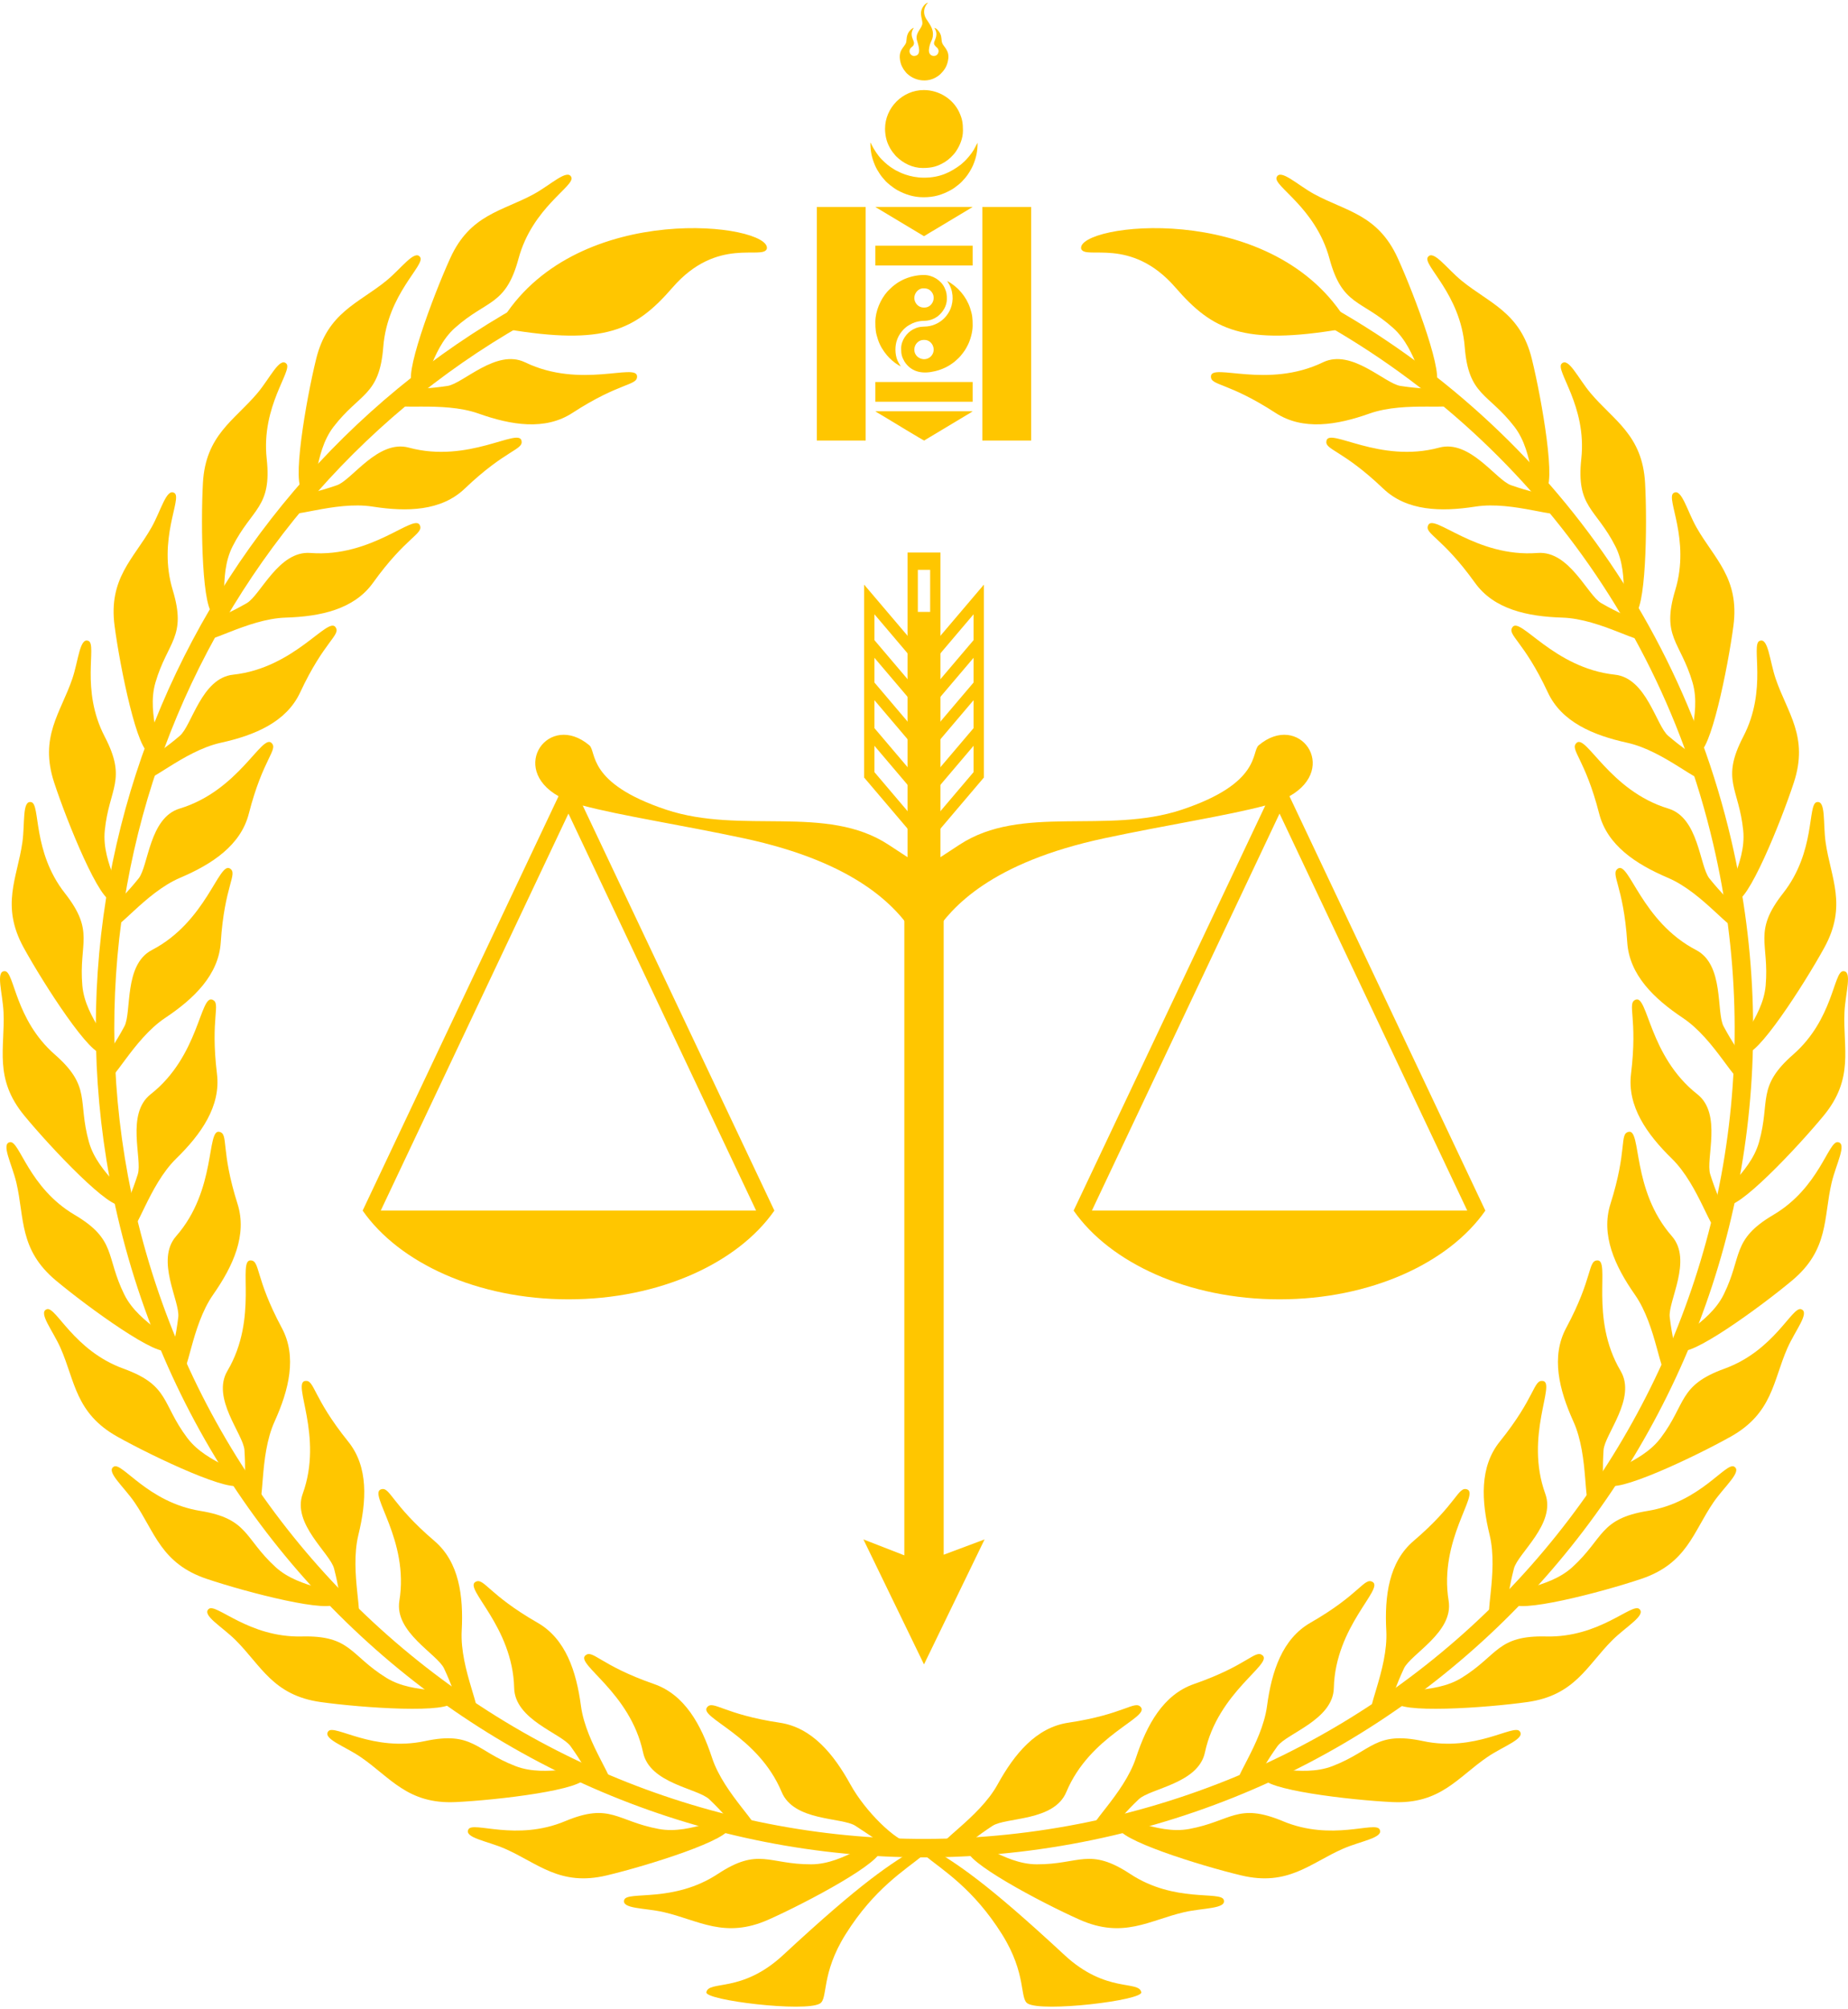 <svg width="828" height="900" viewBox="0 0 828 900" fill="none" xmlns="http://www.w3.org/2000/svg">
<path fill-rule="evenodd" clip-rule="evenodd" d="M440.136 197.325H462.015V92.7H440.136V197.325Z" fill="#FFC600"/>
<path fill-rule="evenodd" clip-rule="evenodd" d="M365.985 197.325H387.864V92.7H365.985V197.325Z" fill="#FFC600"/>
<path fill-rule="evenodd" clip-rule="evenodd" d="M396.549 57.708C396.549 60.39 397.17 63.063 398.079 64.953C398.304 65.421 398.538 65.925 398.79 66.357C399.888 68.193 399.789 67.878 401.022 69.462C401.22 69.723 401.301 69.795 401.526 70.02C404.64 73.116 408.879 75.249 413.424 75.249C417.699 75.249 420.165 74.502 423.459 72.495C425.061 71.514 427.185 69.516 428.274 67.887C430.047 65.241 431.451 62.037 431.451 58.527C431.451 55.134 431.145 53.217 429.786 50.283C426.969 44.199 420.588 40.338 413.919 40.338C404.433 40.338 396.549 48.231 396.549 57.708Z" fill="#FFC600"/>
<path fill-rule="evenodd" clip-rule="evenodd" d="M409.662 156.6C409.662 154.215 411.579 152.262 413.757 152.262H414.243C417.672 152.262 419.769 156.717 417.177 159.534C414.621 162.306 409.662 160.56 409.662 156.6ZM403.758 156.024C403.758 158.607 404.019 159.723 405.207 161.874C405.36 162.144 405.522 162.36 405.702 162.603C408.897 166.878 413.64 167.526 418.851 166.284C422.217 165.492 425.115 164.106 427.779 161.937L428.814 161.01C429.372 160.506 430.002 159.912 430.479 159.318C431.991 157.428 432.495 156.807 433.665 154.476C434.682 152.433 435.798 148.914 435.798 145.872C435.798 142.542 435.681 141.066 434.637 137.934C432.936 132.84 429.129 128.376 424.404 125.874C424.53 126.333 425.934 127.836 426.528 130.716C426.978 132.912 426.915 134.802 426.375 136.854C425.907 138.645 425.043 140.202 424.017 141.471C423.09 142.632 422.541 143.091 421.362 143.973L420.255 144.666C419.472 145.062 418.734 145.44 417.852 145.71C413.964 146.88 412.812 145.611 409.167 147.51C406.206 149.04 403.758 152.55 403.758 156.024Z" fill="#FFC600"/>
<path fill-rule="evenodd" clip-rule="evenodd" d="M409.662 133.497C409.662 131.103 411.642 129.15 413.595 129.15C415.026 129.15 416.115 129.339 417.177 130.482C419.769 133.299 417.672 137.754 414.243 137.754H413.757C411.552 137.754 409.662 135.729 409.662 133.497ZM392.202 144.144C392.202 147.51 392.319 148.914 393.363 152.082C394.272 154.818 395.649 157.05 397.422 159.165C398.673 160.659 400.689 162.45 402.39 163.458L403.596 164.142L402.66 162.54C401.058 159.867 400.878 156.015 401.625 153.162C402.093 151.371 402.957 149.814 403.983 148.545C404.766 147.573 404.865 147.537 405.666 146.79C406.08 146.394 406.692 146.007 407.187 145.692L408.897 144.783C410.148 144.234 411.669 143.856 413.1 143.748C414.279 143.649 414.891 143.775 416.259 143.46C417.294 143.226 418.023 142.929 418.833 142.515C419.184 142.326 419.589 142.074 419.895 141.858C420.048 141.75 420.21 141.633 420.363 141.498C422.496 139.77 424.242 136.962 424.242 133.992C424.242 131.886 424.116 130.842 423.234 128.934C421.686 125.595 417.915 123.174 413.919 123.174C410.589 123.174 407.061 124.056 404.253 125.469C403.929 125.622 403.74 125.766 403.407 125.928C402.831 126.225 402.246 126.612 401.724 126.954C400.824 127.575 400.581 127.827 399.87 128.385L398.151 130.023C397.935 130.302 397.737 130.437 397.512 130.689C394.533 134.064 392.202 139.419 392.202 144.144Z" fill="#FFC600"/>
<path fill-rule="evenodd" clip-rule="evenodd" d="M413.757 88.353C418.527 88.353 422.028 87.309 426.015 85.131C427.617 84.258 428.292 83.601 429.57 82.62C430.677 81.765 431.613 80.658 432.54 79.605C433.773 78.192 435.312 75.6 435.996 73.971C437.382 70.65 438.003 67.806 438.003 63.936L436.284 67.131C436.023 67.581 435.609 68.175 435.303 68.607L434.223 69.993C433.674 70.668 432.504 72 431.847 72.531C431.415 72.873 431.01 73.341 430.551 73.692C426.06 77.094 421.236 79.587 414 79.587C410.724 79.587 408.015 78.975 405.531 78.147C404.865 77.922 404.343 77.715 403.758 77.463L401.274 76.257C400.995 76.095 400.788 75.96 400.509 75.789C398.412 74.547 396.72 73.107 395.01 71.37C393.363 69.705 391.545 66.924 390.483 64.755C390.276 64.332 390.285 64.044 389.997 63.936C389.997 67.887 390.573 70.533 392.004 73.971C392.607 75.402 393.327 76.599 394.137 77.814C395.28 79.524 395.487 79.533 396.459 80.748C397.485 82.035 400.527 84.321 401.931 85.104C405.594 87.138 409.419 88.353 413.757 88.353Z" fill="#FFC600"/>
<path fill-rule="evenodd" clip-rule="evenodd" d="M392.202 118.917H435.798V110.061H392.202V118.917Z" fill="#FFC600"/>
<path fill-rule="evenodd" clip-rule="evenodd" d="M392.202 179.955H435.798V171.108H392.202V179.955Z" fill="#FFC600"/>
<path fill-rule="evenodd" clip-rule="evenodd" d="M418.671 12.483C418.824 13.068 420.318 14.508 419.067 17.55C418.356 19.296 418.122 19.701 419.427 20.988C419.778 21.339 419.94 21.366 420.228 21.825C420.741 22.68 420.57 23.58 420.066 24.282C419.184 25.524 416.637 25.398 416.241 23.184C416.052 22.122 416.52 20.088 416.979 19.071C417.618 17.64 418.014 17.028 418.014 15.183C418.023 12.555 416.25 10.431 414.963 8.406C413.928 6.768 413.775 4.743 414.486 3.141C415.188 1.611 415.458 1.692 415.8 1.179C414.486 1.485 413.253 3.141 412.821 4.671C412.56 5.625 412.632 6.525 412.803 7.533C412.947 8.415 413.271 9.414 413.271 10.359C413.253 12.618 410.31 14.274 410.715 17.487C410.877 18.774 413.271 23.949 410.454 24.912C409.401 25.272 408.699 25.029 408.078 24.39C407.484 23.769 407.313 22.788 407.772 21.906C408.159 21.141 408.996 20.898 409.32 20.178C409.779 19.152 409.302 18.36 408.987 17.577C408.51 16.398 408.168 15.03 408.861 13.491C408.96 13.275 409.014 13.149 409.131 12.942C409.248 12.726 409.356 12.627 409.41 12.402C408.708 12.78 408.483 12.888 407.916 13.446C405.837 15.516 406.341 18.018 405.963 19.116C405.171 21.375 401.904 22.581 403.632 28.512C403.839 29.232 404.442 30.429 404.856 31.05L405.666 32.13C405.801 32.292 405.81 32.337 405.954 32.499C406.413 33.021 406.503 33.039 406.926 33.399C407.088 33.534 407.124 33.588 407.277 33.705C410.994 36.549 416.133 36.837 419.913 34.299C420.417 33.966 420.948 33.606 421.353 33.192C423.333 31.194 424.404 29.538 424.863 26.469C425.457 22.545 422.685 20.871 422.145 19.26C421.659 17.838 422.082 16.911 421.254 15.057C420.876 14.202 419.589 12.564 418.671 12.483Z" fill="#FFC600"/>
<path fill-rule="evenodd" clip-rule="evenodd" d="M414.081 197.325C414.504 197.037 414.954 196.794 415.404 196.515L433.071 185.922C433.494 185.67 435.618 184.455 435.798 184.212H392.202C392.355 184.419 394.497 185.643 394.884 185.877C395.82 186.435 396.675 186.948 397.602 187.506C398.547 188.082 413.568 197.208 414.081 197.325Z" fill="#FFC600"/>
<path fill-rule="evenodd" clip-rule="evenodd" d="M414 105.804C415.161 105.03 418.149 103.311 419.418 102.546C421.263 101.43 423.072 100.35 424.899 99.252C426.726 98.163 428.49 97.092 430.326 96.003L434.43 93.537C434.673 93.393 434.835 93.294 435.096 93.141L435.6 92.835C435.762 92.736 435.672 92.799 435.798 92.7H392.202C392.292 92.772 392.22 92.718 392.346 92.799L412.623 104.967C413.091 105.255 413.559 105.516 414 105.804Z" fill="#FFC600"/>
<path fill-rule="evenodd" clip-rule="evenodd" d="M418.671 12.483V12.402L418.572 12.474L418.671 12.483Z" fill="#FFC600"/>
<path fill-rule="evenodd" clip-rule="evenodd" d="M553.806 116.703C661.581 160.542 747.162 254.25 775.665 376.173C822.339 575.793 698.346 775.458 498.717 822.132C299.088 868.806 99.423 744.813 52.758 545.184C10.224 363.258 109.449 181.314 278.478 115.155V124.038C115.056 189.693 19.485 366.516 60.813 543.303C106.443 738.477 301.653 859.707 496.836 814.077C692.01 768.447 813.24 573.228 767.61 378.054C740.016 260.028 657.711 169.065 553.806 125.667V116.703Z" fill="#FFC600"/>
<path fill-rule="evenodd" clip-rule="evenodd" d="M232.326 115.839C226.593 137.106 218.187 134.073 203.859 146.844C192.231 157.212 192.186 175.194 185.265 172.449C179.937 170.334 193.986 132.678 201.744 115.614C210.672 95.994 225.027 94.653 239.166 86.949C246.699 82.845 254.313 75.393 256.005 79.389C257.679 83.322 238.527 92.889 232.326 115.839Z" fill="#FFC600"/>
<path fill-rule="evenodd" clip-rule="evenodd" d="M171.729 155.394C170.019 177.354 161.199 175.923 149.481 191.124C139.977 203.463 143.253 221.148 135.945 219.726C130.311 218.637 137.16 179.019 141.642 160.821C146.781 139.887 160.641 135.918 173.115 125.73C179.757 120.312 185.859 111.582 188.262 115.191C190.638 118.746 173.583 131.697 171.729 155.394Z" fill="#FFC600"/>
<path fill-rule="evenodd" clip-rule="evenodd" d="M119.493 205.461C121.869 227.367 112.932 227.583 104.229 244.701C97.164 258.579 103.653 275.346 96.21 275.301C90.468 275.274 89.883 235.071 90.918 216.36C92.106 194.832 104.985 188.379 115.362 176.058C120.897 169.497 125.28 159.795 128.313 162.9C131.292 165.951 116.928 181.836 119.493 205.461Z" fill="#FFC600"/>
<path fill-rule="evenodd" clip-rule="evenodd" d="M77.4 264.33C83.781 285.408 75.051 287.28 69.651 305.703C65.277 320.652 74.745 335.934 67.428 337.266C61.776 338.292 53.775 298.899 51.336 280.323C48.519 258.939 59.994 250.218 67.914 236.187C72.135 228.726 74.646 218.376 78.201 220.869C81.702 223.317 70.515 241.578 77.4 264.33Z" fill="#FFC600"/>
<path fill-rule="evenodd" clip-rule="evenodd" d="M46.917 329.949C57.087 349.497 48.843 352.944 46.944 372.051C45.405 387.549 57.546 400.815 50.598 403.479C45.234 405.54 30.087 368.298 24.255 350.487C17.541 330.003 27.198 319.302 32.391 304.056C35.163 295.938 35.721 285.3 39.672 287.1C43.56 288.855 35.937 308.871 46.917 329.949Z" fill="#FFC600"/>
<path fill-rule="evenodd" clip-rule="evenodd" d="M29.079 400.086C42.687 417.411 35.226 422.325 36.891 441.45C38.241 456.966 52.623 467.766 46.287 471.663C41.4 474.678 19.629 440.874 10.602 424.458C0.225 405.558 7.74 393.255 10.026 377.316C11.241 368.829 9.828 358.272 14.04 359.307C18.189 360.315 14.4 381.393 29.079 400.086Z" fill="#FFC600"/>
<path fill-rule="evenodd" clip-rule="evenodd" d="M24.516 472.302C41.094 486.819 34.668 493.029 39.843 511.515C44.037 526.518 60.165 534.465 54.657 539.469C50.409 543.33 22.77 514.143 10.863 499.671C-2.835 483.021 2.277 469.539 1.584 453.456C1.215 444.879 -2.133 434.772 2.205 435.006C6.462 435.231 6.633 456.642 24.516 472.302Z" fill="#FFC600"/>
<path fill-rule="evenodd" clip-rule="evenodd" d="M33.381 544.122C52.353 555.318 47.187 562.608 55.683 579.825C62.577 593.793 79.893 598.626 75.411 604.566C71.946 609.147 39.393 585.558 25.02 573.534C8.478 559.71 11.016 545.517 7.353 529.83C5.4 521.478 0.252 512.163 4.554 511.587C8.784 511.029 12.915 532.044 33.381 544.122Z" fill="#FFC600"/>
<path fill-rule="evenodd" clip-rule="evenodd" d="M55.359 613.062C76.077 620.568 72.342 628.686 83.88 644.031C93.24 656.487 111.15 658.035 107.838 664.695C105.282 669.843 68.931 652.68 52.578 643.518C33.768 632.988 33.633 618.57 27.144 603.837C23.688 595.989 16.893 587.781 21.015 586.422C25.074 585.09 33.012 604.971 55.359 613.062Z" fill="#FFC600"/>
<path fill-rule="evenodd" clip-rule="evenodd" d="M89.703 676.755C111.447 680.301 109.287 688.968 123.453 701.919C134.955 712.431 152.838 710.64 150.822 717.804C149.256 723.33 110.358 713.187 92.601 707.202C72.162 700.326 69.372 686.187 60.264 672.903C55.413 665.829 47.232 659.016 51.03 656.919C54.774 654.858 66.249 672.939 89.703 676.755Z" fill="#FFC600"/>
<path fill-rule="evenodd" clip-rule="evenodd" d="M135.225 733.005C157.257 732.474 156.726 741.393 173.052 751.5C186.291 759.708 203.544 754.641 202.878 762.048C202.365 767.772 162.261 764.991 143.703 762.39C122.346 759.411 116.982 746.028 105.579 734.661C99.513 728.604 90.207 723.42 93.555 720.657C96.849 717.939 111.465 733.59 135.225 733.005Z" fill="#FFC600"/>
<path fill-rule="evenodd" clip-rule="evenodd" d="M190.359 779.877C211.914 775.278 213.039 784.143 230.949 791.064C245.475 796.671 261.495 788.508 262.215 795.915C262.764 801.63 222.84 806.31 204.12 807.192C182.583 808.2 174.843 796.05 161.532 786.978C154.449 782.145 144.342 778.77 147.123 775.44C149.859 772.164 167.121 784.836 190.359 779.877Z" fill="#FFC600"/>
<path fill-rule="evenodd" clip-rule="evenodd" d="M253.206 815.742C273.537 807.246 276.282 815.742 295.164 819.234C310.482 822.069 324.711 811.089 326.79 818.235C328.392 823.743 290.007 835.722 271.773 840.051C250.803 845.019 240.948 834.507 226.188 828.054C218.331 824.616 207.783 823.167 209.898 819.378C211.977 815.652 231.282 824.913 253.206 815.742Z" fill="#FFC600"/>
<path fill-rule="evenodd" clip-rule="evenodd" d="M321.606 839.385C340.011 827.28 344.277 835.119 363.483 835.065C379.053 835.011 391.014 821.592 394.371 828.234C396.963 833.355 361.458 852.219 344.34 859.833C324.648 868.599 313.02 860.085 297.324 856.476C288.963 854.55 278.325 855.072 279.702 850.959C281.061 846.909 301.752 852.453 321.606 839.385Z" fill="#FFC600"/>
<path fill-rule="evenodd" clip-rule="evenodd" d="M235.242 162.288C222.372 156.069 207.558 171.81 200.493 172.872C183.618 175.428 178.092 172.773 176.481 180.315C175.608 184.41 197.973 179.406 214.416 185.247C229.104 190.467 244.242 192.915 256.473 184.959C277.965 170.991 285.651 172.854 285.435 168.525C285.147 162.495 260.1 174.312 235.242 162.288Z" fill="#FFC600"/>
<path fill-rule="evenodd" clip-rule="evenodd" d="M183.177 200.502C169.38 196.767 157.734 214.974 150.993 217.332C134.874 222.966 128.952 221.364 128.763 229.077C128.664 233.262 149.715 224.217 166.959 226.917C182.358 229.329 197.685 228.933 208.233 218.862C226.773 201.159 234.666 201.564 233.658 197.352C232.263 191.484 209.835 207.729 183.177 200.502Z" fill="#FFC600"/>
<path fill-rule="evenodd" clip-rule="evenodd" d="M139.077 247.689C124.83 246.564 116.739 266.607 110.547 270.171C95.751 278.676 89.64 278.208 90.882 285.822C91.548 289.953 110.574 277.173 128.016 276.642C143.595 276.165 158.589 272.943 167.094 261.099C182.043 240.273 189.873 239.211 188.109 235.26C185.643 229.743 166.608 249.858 139.077 247.689Z" fill="#FFC600"/>
<path fill-rule="evenodd" clip-rule="evenodd" d="M104.454 302.202C90.243 303.732 85.995 324.927 80.577 329.571C67.599 340.668 61.506 341.334 64.134 348.588C65.556 352.53 81.891 336.447 98.937 332.694C114.156 329.355 128.295 323.415 134.46 310.203C145.305 286.974 152.811 284.49 150.345 280.926C146.907 275.967 131.913 299.25 104.454 302.202Z" fill="#FFC600"/>
<path fill-rule="evenodd" clip-rule="evenodd" d="M80.496 362.178C66.816 366.309 66.564 387.918 62.091 393.489C51.39 406.791 45.531 408.573 49.446 415.215C51.579 418.824 64.656 400.005 80.712 393.174C95.049 387.072 107.847 378.621 111.474 364.5C117.837 339.669 124.749 335.835 121.671 332.793C117.369 328.554 106.938 354.195 80.496 362.178Z" fill="#FFC600"/>
<path fill-rule="evenodd" clip-rule="evenodd" d="M68.04 425.547C55.359 432.135 59.103 453.42 55.737 459.72C47.682 474.777 42.246 477.603 47.331 483.408C50.085 486.558 59.463 465.651 73.98 455.967C86.949 447.318 97.965 436.653 98.91 422.1C100.575 396.522 106.668 391.473 103.077 389.052C98.064 385.686 92.556 412.821 68.04 425.547Z" fill="#FFC600"/>
<path fill-rule="evenodd" clip-rule="evenodd" d="M67.518 490.122C56.268 498.942 63.882 519.174 61.74 525.978C56.601 542.268 51.786 546.057 57.852 550.818C61.137 553.41 66.492 531.126 78.975 518.922C90.117 508.032 98.973 495.513 97.218 481.041C94.122 455.589 99.171 449.505 95.193 447.795C89.649 445.401 89.253 473.094 67.518 490.122Z" fill="#FFC600"/>
<path fill-rule="evenodd" clip-rule="evenodd" d="M78.93 553.689C69.507 564.435 80.73 582.912 79.875 589.995C77.841 606.951 73.8 611.568 80.649 615.123C84.357 617.058 85.5 594.171 95.508 579.879C104.445 567.108 110.835 553.167 106.434 539.271C98.694 514.836 102.537 507.924 98.307 506.97C92.421 505.647 97.137 532.935 78.93 553.689Z" fill="#FFC600"/>
<path fill-rule="evenodd" clip-rule="evenodd" d="M101.889 614.052C94.617 626.355 109.062 642.438 109.53 649.557C110.664 666.594 107.55 671.877 114.939 674.109C118.944 675.324 115.83 652.617 123.03 636.723C129.456 622.521 133.164 607.644 126.261 594.792C114.138 572.211 116.631 564.705 112.302 564.552C106.272 564.345 115.956 590.283 101.889 614.052Z" fill="#FFC600"/>
<path fill-rule="evenodd" clip-rule="evenodd" d="M135.621 669.132C130.743 682.569 147.906 695.7 149.688 702.612C153.954 719.145 151.866 724.905 159.534 725.742C163.701 726.201 156.447 704.457 160.578 687.501C164.268 672.363 165.159 657.054 156.006 645.705C139.923 625.743 140.985 617.913 136.701 618.561C130.734 619.47 145.044 643.176 135.621 669.132Z" fill="#FFC600"/>
<path fill-rule="evenodd" clip-rule="evenodd" d="M178.938 717.021C176.625 731.133 195.93 740.871 198.963 747.333C206.199 762.786 205.218 768.843 212.904 768.24C217.089 767.916 205.938 747.891 206.865 730.467C207.693 714.906 205.74 699.696 194.652 690.228C175.149 673.596 174.753 665.694 170.658 667.125C164.961 669.123 183.411 689.769 178.938 717.021Z" fill="#FFC600"/>
<path fill-rule="evenodd" clip-rule="evenodd" d="M230.373 756.09C230.706 770.382 251.469 776.385 255.645 782.172C265.617 796.032 265.77 802.161 273.213 800.154C277.263 799.056 262.602 781.434 260.298 764.136C258.237 748.692 253.503 734.103 240.858 726.858C218.619 714.105 216.765 706.419 213.012 708.579C207.783 711.594 229.725 728.478 230.373 756.09Z" fill="#FFC600"/>
<path fill-rule="evenodd" clip-rule="evenodd" d="M288.135 784.971C291.105 798.957 312.615 801.018 317.79 805.941C330.156 817.713 331.434 823.707 338.382 820.359C342.162 818.541 324.495 803.925 319.032 787.356C314.154 772.56 306.81 759.096 293.031 754.308C268.821 745.884 265.581 738.675 262.287 741.492C257.706 745.416 282.393 757.962 288.135 784.971Z" fill="#FFC600"/>
<path fill-rule="evenodd" clip-rule="evenodd" d="M350.235 802.692C355.743 815.886 377.262 813.933 383.256 817.812C397.584 827.1 406.953 835.02 411.894 829.098C412.461 828.423 415.485 826.83 407.412 825.507C401.283 824.499 387.756 811.485 381.042 799.317C373.518 785.673 363.807 773.802 349.389 771.642C324.036 767.844 319.518 761.355 316.8 764.73C313.02 769.437 339.606 777.204 350.235 802.692Z" fill="#FFC600"/>
<path fill-rule="evenodd" clip-rule="evenodd" d="M225.603 142.317C259.65 89.298 345.42 100.278 343.602 111.375C341.91 116.748 321.444 105.597 301.311 128.817C284.697 147.987 270.828 154.8 226.953 147.42L225.603 142.317Z" fill="#FFC600"/>
<path fill-rule="evenodd" clip-rule="evenodd" d="M412.353 826.83C398.799 834.93 386.721 842.481 350.865 875.727C332.289 892.944 317.574 886.887 316.485 892.368C315.765 895.995 360.747 901.413 367.38 897.417C371.061 895.203 367.74 884.187 378.846 866.448C391.788 845.802 405.495 837.657 413.847 830.799L412.353 826.83Z" fill="#FFC600"/>
<path fill-rule="evenodd" clip-rule="evenodd" d="M595.674 115.839C601.407 137.106 609.813 134.073 624.141 146.844C635.769 157.212 635.814 175.194 642.735 172.449C648.063 170.334 634.014 132.678 626.256 115.614C617.328 95.994 602.973 94.653 588.834 86.949C581.301 82.845 573.687 75.393 571.995 79.389C570.321 83.322 589.473 92.889 595.674 115.839Z" fill="#FFC600"/>
<path fill-rule="evenodd" clip-rule="evenodd" d="M656.271 155.394C657.981 177.354 666.801 175.923 678.519 191.124C688.023 203.463 684.747 221.148 692.055 219.726C697.689 218.637 690.84 179.019 686.358 160.821C681.219 139.887 667.359 135.918 654.885 125.73C648.243 120.312 642.141 111.582 639.738 115.191C637.362 118.746 654.417 131.697 656.271 155.394Z" fill="#FFC600"/>
<path fill-rule="evenodd" clip-rule="evenodd" d="M708.507 205.461C706.131 227.367 715.068 227.583 723.771 244.701C730.836 258.579 724.347 275.346 731.79 275.301C737.532 275.274 738.117 235.071 737.082 216.36C735.894 194.832 723.015 188.379 712.638 176.058C707.103 169.497 702.72 159.795 699.687 162.9C696.708 165.951 711.072 181.836 708.507 205.461Z" fill="#FFC600"/>
<path fill-rule="evenodd" clip-rule="evenodd" d="M750.6 264.33C744.219 285.408 752.949 287.28 758.349 305.703C762.723 320.652 753.255 335.934 760.572 337.266C766.224 338.292 774.225 298.899 776.664 280.323C779.481 258.939 768.006 250.218 760.086 236.187C755.865 228.726 753.354 218.376 749.799 220.869C746.298 223.317 757.485 241.578 750.6 264.33Z" fill="#FFC600"/>
<path fill-rule="evenodd" clip-rule="evenodd" d="M781.083 329.949C770.913 349.497 779.157 352.944 781.056 372.051C782.595 387.549 770.454 400.815 777.402 403.479C782.766 405.54 797.913 368.298 803.745 350.487C810.459 330.003 800.802 319.302 795.609 304.056C792.837 295.938 792.279 285.3 788.328 287.1C784.44 288.855 792.054 308.871 781.083 329.949Z" fill="#FFC600"/>
<path fill-rule="evenodd" clip-rule="evenodd" d="M798.921 400.086C785.313 417.411 792.774 422.325 791.109 441.45C789.759 456.966 775.377 467.766 781.713 471.663C786.6 474.678 808.371 440.874 817.398 424.458C827.775 405.558 820.26 393.255 817.974 377.316C816.759 368.829 818.172 358.272 813.96 359.307C809.811 360.315 813.6 381.393 798.921 400.086Z" fill="#FFC600"/>
<path fill-rule="evenodd" clip-rule="evenodd" d="M803.484 472.302C786.906 486.819 793.332 493.029 788.157 511.515C783.963 526.518 767.835 534.465 773.343 539.469C777.591 543.33 805.23 514.143 817.137 499.671C830.835 483.021 825.723 469.539 826.416 453.456C826.785 444.879 830.133 434.772 825.795 435.006C821.538 435.231 821.367 456.642 803.484 472.302Z" fill="#FFC600"/>
<path fill-rule="evenodd" clip-rule="evenodd" d="M794.619 544.122C775.647 555.318 780.813 562.608 772.317 579.825C765.423 593.793 748.107 598.626 752.589 604.566C756.054 609.147 788.607 585.558 802.98 573.534C819.522 559.71 816.984 545.517 820.647 529.83C822.6 521.478 827.748 512.163 823.446 511.587C819.216 511.029 815.085 532.044 794.619 544.122Z" fill="#FFC600"/>
<path fill-rule="evenodd" clip-rule="evenodd" d="M772.641 613.062C751.923 620.568 755.658 628.686 744.12 644.031C734.76 656.487 716.85 658.035 720.162 664.695C722.718 669.843 759.069 652.68 775.422 643.518C794.232 632.988 794.367 618.57 800.856 603.837C804.312 595.989 811.107 587.781 806.985 586.422C802.926 585.09 794.988 604.971 772.641 613.062Z" fill="#FFC600"/>
<path fill-rule="evenodd" clip-rule="evenodd" d="M738.297 676.755C716.553 680.301 718.713 688.968 704.547 701.919C693.045 712.431 675.162 710.64 677.178 717.804C678.744 723.33 717.642 713.187 735.399 707.202C755.838 700.326 758.628 686.187 767.736 672.903C772.587 665.829 780.768 659.016 776.97 656.919C773.226 654.858 761.751 672.939 738.297 676.755Z" fill="#FFC600"/>
<path fill-rule="evenodd" clip-rule="evenodd" d="M692.775 733.005C670.743 732.474 671.274 741.393 654.948 751.5C641.709 759.708 624.456 754.641 625.122 762.048C625.635 767.772 665.739 764.991 684.297 762.39C705.654 759.411 711.009 746.028 722.421 734.661C728.487 728.604 737.793 723.42 734.445 720.657C731.151 717.939 716.535 733.59 692.775 733.005Z" fill="#FFC600"/>
<path fill-rule="evenodd" clip-rule="evenodd" d="M637.641 779.877C616.086 775.278 614.961 784.143 597.051 791.064C582.525 796.671 566.505 788.508 565.785 795.915C565.236 801.63 605.16 806.31 623.88 807.192C645.417 808.2 653.157 796.05 666.468 786.978C673.551 782.145 683.658 778.77 680.877 775.44C678.141 772.164 660.879 784.836 637.641 779.877Z" fill="#FFC600"/>
<path fill-rule="evenodd" clip-rule="evenodd" d="M574.794 815.742C554.463 807.246 551.718 815.742 532.836 819.234C517.518 822.069 503.289 811.089 501.21 818.235C499.608 823.743 537.993 835.722 556.227 840.051C577.197 845.019 587.052 834.507 601.812 828.054C609.669 824.616 620.217 823.167 618.102 819.378C616.023 815.652 596.718 824.913 574.794 815.742Z" fill="#FFC600"/>
<path fill-rule="evenodd" clip-rule="evenodd" d="M506.394 839.385C487.989 827.28 483.723 835.119 464.517 835.065C448.947 835.011 436.986 821.592 433.629 828.234C431.037 833.355 466.542 852.219 483.66 859.833C503.352 868.599 514.98 860.085 530.676 856.476C539.037 854.55 549.675 855.072 548.298 850.959C546.939 846.909 526.248 852.453 506.394 839.385Z" fill="#FFC600"/>
<path fill-rule="evenodd" clip-rule="evenodd" d="M592.758 162.288C605.628 156.069 620.442 171.81 627.507 172.872C644.382 175.428 649.908 172.773 651.519 180.315C652.392 184.41 630.027 179.406 613.584 185.247C598.896 190.467 583.758 192.915 571.527 184.959C550.035 170.991 542.349 172.854 542.565 168.525C542.853 162.495 567.9 174.312 592.758 162.288Z" fill="#FFC600"/>
<path fill-rule="evenodd" clip-rule="evenodd" d="M644.823 200.502C658.62 196.767 670.266 214.974 677.007 217.332C693.126 222.966 699.048 221.364 699.237 229.077C699.336 233.262 678.285 224.217 661.041 226.917C645.642 229.329 630.315 228.933 619.767 218.862C601.227 201.159 593.334 201.564 594.342 197.352C595.737 191.484 618.165 207.729 644.823 200.502Z" fill="#FFC600"/>
<path fill-rule="evenodd" clip-rule="evenodd" d="M688.923 247.689C703.17 246.564 711.261 266.607 717.453 270.171C732.249 278.676 738.36 278.208 737.118 285.822C736.452 289.953 717.426 277.173 699.984 276.642C684.405 276.165 669.411 272.943 660.906 261.099C645.957 240.273 638.127 239.211 639.891 235.26C642.357 229.743 661.392 249.858 688.923 247.689Z" fill="#FFC600"/>
<path fill-rule="evenodd" clip-rule="evenodd" d="M723.546 302.202C737.757 303.732 742.005 324.927 747.423 329.571C760.401 340.668 766.494 341.334 763.866 348.588C762.444 352.53 746.109 336.447 729.063 332.694C713.844 329.355 699.705 323.415 693.54 310.203C682.695 286.974 675.189 284.49 677.655 280.926C681.093 275.967 696.087 299.25 723.546 302.202Z" fill="#FFC600"/>
<path fill-rule="evenodd" clip-rule="evenodd" d="M747.504 362.178C761.184 366.309 761.436 387.918 765.909 393.489C776.61 406.791 782.469 408.573 778.554 415.215C776.421 418.824 763.344 400.005 747.288 393.174C732.951 387.072 720.153 378.621 716.526 364.5C710.163 339.669 703.251 335.835 706.329 332.793C710.631 328.554 721.062 354.195 747.504 362.178Z" fill="#FFC600"/>
<path fill-rule="evenodd" clip-rule="evenodd" d="M759.96 425.547C772.641 432.135 768.897 453.42 772.263 459.72C780.318 474.777 785.754 477.603 780.669 483.408C777.915 486.558 768.537 465.651 754.02 455.967C741.051 447.318 730.035 436.653 729.09 422.1C727.425 396.522 721.332 391.473 724.923 389.052C729.936 385.686 735.444 412.821 759.96 425.547Z" fill="#FFC600"/>
<path fill-rule="evenodd" clip-rule="evenodd" d="M760.482 490.122C771.732 498.942 764.118 519.174 766.26 525.978C771.399 542.268 776.214 546.057 770.148 550.818C766.863 553.41 761.508 531.126 749.025 518.922C737.883 508.032 729.027 495.513 730.782 481.041C733.878 455.589 728.829 449.505 732.807 447.795C738.351 445.401 738.747 473.094 760.482 490.122Z" fill="#FFC600"/>
<path fill-rule="evenodd" clip-rule="evenodd" d="M749.07 553.689C758.493 564.435 747.27 582.912 748.125 589.995C750.159 606.951 754.2 611.568 747.351 615.123C743.643 617.058 742.5 594.171 732.492 579.879C723.555 567.108 717.165 553.167 721.566 539.271C729.306 514.836 725.463 507.924 729.693 506.97C735.579 505.647 730.863 532.935 749.07 553.689Z" fill="#FFC600"/>
<path fill-rule="evenodd" clip-rule="evenodd" d="M726.111 614.052C733.383 626.355 718.938 642.438 718.47 649.557C717.336 666.594 720.45 671.877 713.061 674.109C709.056 675.324 712.17 652.617 704.97 636.723C698.544 622.521 694.836 607.644 701.739 594.792C713.862 572.211 711.36 564.705 715.698 564.552C721.728 564.345 712.044 590.283 726.111 614.052Z" fill="#FFC600"/>
<path fill-rule="evenodd" clip-rule="evenodd" d="M692.379 669.132C697.257 682.569 680.094 695.7 678.312 702.612C674.046 719.145 676.134 724.905 668.466 725.742C664.299 726.201 671.553 704.457 667.422 687.501C663.732 672.363 662.841 657.054 671.994 645.705C688.077 625.743 687.015 617.913 691.299 618.561C697.266 619.47 682.956 643.176 692.379 669.132Z" fill="#FFC600"/>
<path fill-rule="evenodd" clip-rule="evenodd" d="M649.062 717.021C651.375 731.133 632.07 740.871 629.037 747.333C621.801 762.786 622.782 768.843 615.096 768.24C610.911 767.916 622.062 747.891 621.135 730.467C620.307 714.906 622.26 699.696 633.348 690.228C652.851 673.596 653.247 665.694 657.342 667.125C663.039 669.123 644.589 689.769 649.062 717.021Z" fill="#FFC600"/>
<path fill-rule="evenodd" clip-rule="evenodd" d="M597.627 756.09C597.294 770.382 576.531 776.385 572.355 782.172C562.383 796.032 562.23 802.161 554.787 800.154C550.737 799.056 565.398 781.434 567.702 764.136C569.763 748.692 574.497 734.103 587.142 726.858C609.381 714.105 611.235 706.419 614.988 708.579C620.217 711.594 598.275 728.478 597.627 756.09Z" fill="#FFC600"/>
<path fill-rule="evenodd" clip-rule="evenodd" d="M539.865 784.971C536.895 798.957 515.385 801.018 510.21 805.941C497.844 817.713 496.566 823.707 489.618 820.359C485.838 818.541 503.505 803.925 508.968 787.356C513.846 772.56 521.19 759.096 534.969 754.308C559.179 745.884 562.419 738.675 565.713 741.492C570.294 745.416 545.607 757.962 539.865 784.971Z" fill="#FFC600"/>
<path fill-rule="evenodd" clip-rule="evenodd" d="M477.765 802.692C472.257 815.886 450.738 813.933 444.744 817.812C430.416 827.1 428.049 832.752 421.839 828.171C418.464 825.687 438.525 814.599 446.958 799.317C454.482 785.673 464.193 773.802 478.611 771.642C503.964 767.844 508.482 761.355 511.2 764.73C514.971 769.437 488.394 777.204 477.765 802.692Z" fill="#FFC600"/>
<path fill-rule="evenodd" clip-rule="evenodd" d="M602.397 142.317C568.35 89.298 482.58 100.278 484.398 111.375C486.09 116.748 506.556 105.597 526.689 128.817C543.303 147.987 557.172 154.8 601.047 147.42L602.397 142.317Z" fill="#FFC600"/>
<path fill-rule="evenodd" clip-rule="evenodd" d="M415.485 826.83C429.039 834.93 441.117 842.481 476.973 875.727C495.54 892.944 510.264 886.887 511.353 892.368C512.073 895.995 467.091 901.413 460.449 897.417C456.777 895.203 460.089 884.187 448.983 866.448C436.05 845.802 422.334 837.657 413.991 830.799L415.485 826.83Z" fill="#FFC600"/>
<path fill-rule="evenodd" clip-rule="evenodd" d="M405.189 384.03H422.811V696.393L441.144 689.535L414 745.515L386.856 689.535L405.189 696.672V384.03Z" fill="#FFC600"/>
<path fill-rule="evenodd" clip-rule="evenodd" d="M409.527 418.419C401.724 406.332 383.994 386.316 333.099 375.453C305.811 369.621 277.47 365.238 261.09 360.81L346.959 542.25C330.597 565.74 295.452 581.994 254.718 581.994C213.993 581.994 178.839 565.74 162.486 542.25L250.254 356.643C227.79 343.989 245.952 318.636 264.042 333.828C267.444 336.681 262.665 350.739 298.503 362.682C332.235 373.923 370.278 360.108 398.088 378.36L414 388.791L429.912 378.36C457.722 360.108 495.765 373.923 529.497 362.682C565.335 350.739 560.556 336.681 563.958 333.828C582.048 318.636 600.21 343.989 577.746 356.643L665.514 542.25C649.161 565.74 614.007 581.994 573.282 581.994C532.548 581.994 497.403 565.74 481.041 542.25L566.91 360.81C550.53 365.238 522.189 369.621 494.901 375.453C444.006 386.316 426.276 406.332 418.473 418.419L414 404.262L409.527 418.419ZM489.222 542.25L573.309 364.419L657.405 542.25H489.222ZM338.778 542.25L254.691 364.419L170.595 542.25H338.778Z" fill="#FFC600"/>
<path fill-rule="evenodd" clip-rule="evenodd" d="M406.629 247.491H421.371V390.888H406.629V247.491ZM411.237 255.24H416.763V274.086H411.237V255.24Z" fill="#FFC600"/>
<path fill-rule="evenodd" clip-rule="evenodd" d="M413.361 371.259L391.788 345.852V334.053L409.662 355.104L413.568 351.792L391.788 326.142V313.623L410.481 335.646L414 332.658L417.519 335.646L436.212 313.623V326.142L414.432 351.792L418.338 355.104L436.212 334.053V345.852L414.639 371.259L418.509 374.544L440.829 348.273V340.425V328.635V320.724V308.205V300.294V289.215V281.304V269.721V261.873L436.212 267.3L414.027 293.418L417.906 296.712L436.212 275.148V286.731L414.027 312.858L417.924 316.17L436.212 294.642V305.712L414 331.875L391.788 305.712V294.642L410.076 316.17L413.973 312.858L391.788 286.731V275.148L410.094 296.712L413.973 293.418L391.788 267.3L387.171 261.873V269.721V281.304V289.215V300.294V308.205V320.724V328.635V340.425V348.273L409.491 374.544L413.361 371.259Z" fill="#FFC600"/>
</svg>
